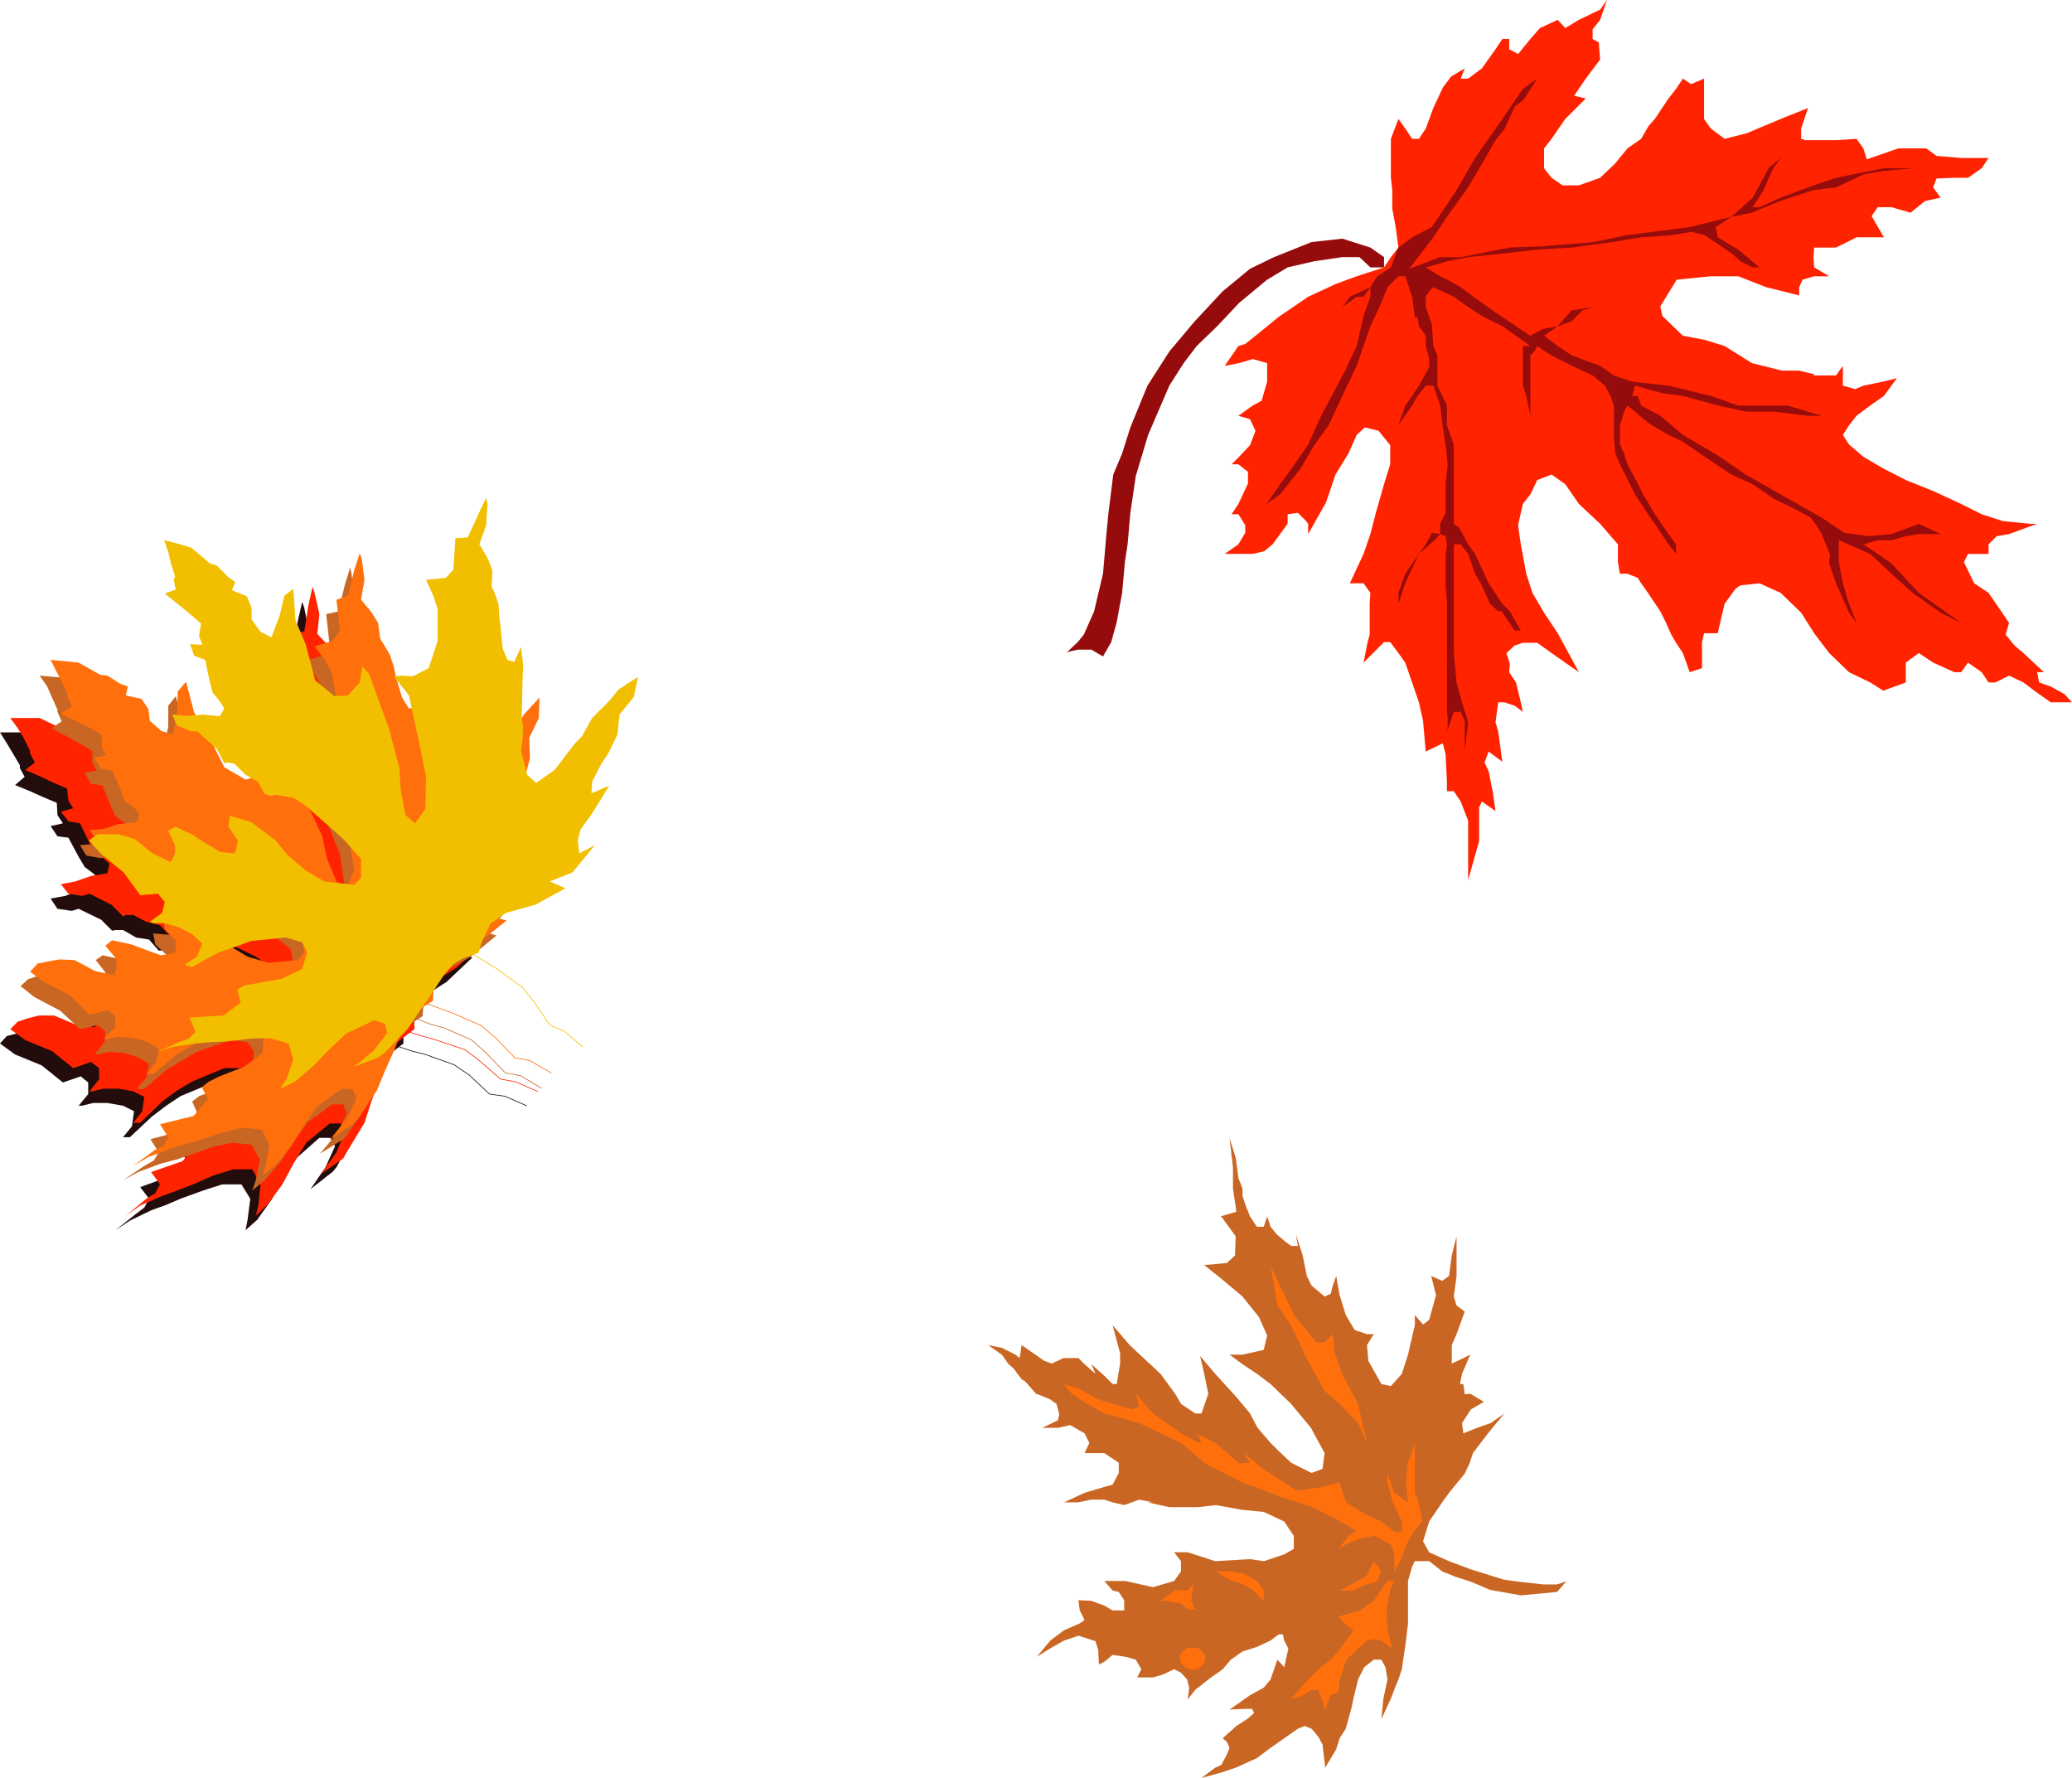<?xml version="1.0" encoding="UTF-8" standalone="no"?>
<svg
   version="1.0"
   width="129.553mm"
   height="111.153mm"
   id="svg22"
   sodipodi:docname="Leaves 02.wmf"
   xmlns:inkscape="http://www.inkscape.org/namespaces/inkscape"
   xmlns:sodipodi="http://sodipodi.sourceforge.net/DTD/sodipodi-0.dtd"
   xmlns="http://www.w3.org/2000/svg"
   xmlns:svg="http://www.w3.org/2000/svg">
  <sodipodi:namedview
     id="namedview22"
     pagecolor="#ffffff"
     bordercolor="#000000"
     borderopacity="0.25"
     inkscape:showpageshadow="2"
     inkscape:pageopacity="0.0"
     inkscape:pagecheckerboard="0"
     inkscape:deskcolor="#d1d1d1"
     inkscape:document-units="mm" />
  <defs
     id="defs1">
    <pattern
       id="WMFhbasepattern"
       patternUnits="userSpaceOnUse"
       width="6"
       height="6"
       x="0"
       y="0" />
  </defs>
  <path
     style="fill:#ff2300;fill-opacity:1;fill-rule:evenodd;stroke:none"
     d="m 327.078,63.178 -6.464,2.101 -4.848,1.777 -6.626,3.07 -7.11,4.847 -4.525,3.716 -3.232,2.585 -1.616,0.485 -3.232,4.686 3.394,-0.646 3.232,-0.969 3.394,0.969 v 1.777 2.585 l -1.293,4.524 -2.101,1.131 -3.394,2.424 2.747,0.808 1.293,2.747 -1.293,3.393 -2.586,2.747 -1.778,1.777 h 1.616 l 2.262,1.777 v 2.747 l -2.262,4.847 -1.616,2.424 h 1.616 l 1.616,2.585 v 1.777 l -1.616,2.747 -3.232,2.262 h 3.232 3.394 l 2.747,-0.646 1.939,-1.616 1.778,-2.424 1.778,-2.424 v -2.262 l 2.424,-0.323 1.939,1.939 0.485,0.646 v 2.424 l 4.202,-7.433 2.262,-6.625 3.07,-5.009 1.939,-4.363 1.939,-1.777 3.232,0.808 2.747,3.393 v 4.524 l -1.454,4.686 -1.939,6.786 -1.293,5.009 -1.616,4.686 -3.232,6.948 h 1.616 1.616 l 1.616,2.262 -0.162,2.585 v 1.777 5.494 l -0.485,1.777 -0.97,4.847 4.848,-4.847 h 1.454 l 1.939,2.585 1.616,2.262 1.616,4.686 1.616,4.686 0.97,4.363 0.646,7.271 4.04,-1.939 0.646,2.585 0.323,6.463 v 4.686 -2.424 h 1.616 l 1.616,2.424 1.778,4.524 v 4.847 9.21 l 2.586,-9.21 v -4.524 -3.393 l 0.646,-1.454 3.232,2.262 -0.646,-4.524 -0.97,-4.847 -0.97,-2.101 0.97,-2.585 3.232,2.424 -0.97,-7.109 -0.646,-2.262 0.646,-4.686 h 1.454 l 2.424,0.808 1.939,1.454 -0.485,-2.262 -1.131,-4.686 -1.616,-2.424 0.162,-1.939 -0.808,-2.585 1.939,-1.777 1.939,-0.646 h 3.394 l 3.394,2.424 6.464,4.524 -5.01,-9.21 -3.232,-4.847 -2.747,-4.686 -1.454,-4.524 -1.293,-6.948 -0.646,-4.524 1.131,-5.009 1.778,-2.262 1.616,-3.393 3.394,-1.293 3.232,2.262 3.232,4.686 5.01,4.686 4.202,4.847 v 4.201 l 0.485,2.747 h 1.778 l 2.424,0.969 0.808,1.293 1.616,2.262 2.909,4.363 1.293,2.585 1.293,2.908 1.131,1.939 1.616,2.424 1.616,4.524 2.909,-0.969 v -6.14 l 0.485,-2.101 h 3.232 l 1.616,-6.948 2.586,-3.555 1.131,-0.808 4.525,-0.485 5.01,2.262 4.848,4.686 3.07,4.847 3.555,4.686 4.686,4.524 5.01,2.424 3.07,1.939 5.333,-1.939 v -2.424 -2.262 l 3.07,-2.262 3.394,2.262 5.01,2.262 h 1.616 l 1.616,-2.262 3.232,2.262 1.616,2.424 h 1.616 l 3.232,-1.616 3.394,1.616 3.232,2.424 3.232,2.262 h 3.394 1.616 l -1.778,-1.939 -3.232,-1.777 -2.747,-0.969 -0.485,-2.424 h 1.616 l -4.848,-4.524 -2.101,-1.777 -2.101,-2.585 0.808,-2.747 -1.616,-2.424 -3.232,-4.686 -3.394,-2.262 -2.424,-5.009 0.97,-1.939 h 3.232 1.616 v -2.262 l 1.939,-1.939 2.909,-0.485 6.626,-2.424 h -1.616 l -6.464,-0.646 -5.01,-1.616 -4.848,-2.424 -6.626,-3.07 -6.464,-2.585 -5.333,-2.747 -4.686,-2.747 -3.394,-2.908 -1.454,-2.262 1.454,-2.262 1.778,-2.262 3.232,-2.424 3.232,-2.262 1.778,-2.424 1.293,-1.777 -3.232,0.808 -4.686,0.969 -1.939,0.808 -2.909,-0.808 v -2.424 -2.262 l -1.616,2.262 h -5.171 l -0.162,-0.323 -3.394,-0.808 h -4.04 l -7.11,-1.777 -6.464,-4.039 -4.686,-1.454 -5.171,-0.969 -4.848,-4.686 -0.485,-2.262 3.878,-6.302 8.08,-0.808 h 6.464 l 6.626,2.585 7.757,1.939 v -1.939 l 0.808,-1.777 2.747,-0.808 h 1.778 1.778 l -3.555,-2.101 -0.162,-2.424 0.162,-2.262 h 1.778 3.394 l 4.848,-2.424 h 5.01 1.454 l -2.909,-5.009 1.454,-2.101 h 3.232 l 4.525,1.293 3.394,-2.747 3.717,-0.808 -1.778,-2.424 0.808,-2.101 4.202,-0.162 h 3.232 l 3.232,-2.262 1.616,-2.424 h -6.464 l -5.818,-0.485 -2.424,-1.777 h -6.626 l -7.434,2.585 -0.808,-2.585 -1.616,-2.262 -4.848,0.323 h -7.272 l -0.97,-0.323 v -2.424 l 1.616,-4.847 -6.464,2.585 -8.08,3.393 -5.171,1.293 -3.232,-2.424 -1.616,-2.262 v -2.585 -6.948 l -3.07,1.293 -1.939,-1.293 -1.616,2.424 -1.778,2.262 -3.232,4.847 -1.454,1.616 -1.778,3.07 -3.232,2.262 -2.909,3.555 -3.555,3.393 -5.01,1.777 h -3.878 l -2.586,-1.777 -1.778,-2.262 v -4.686 l 1.778,-2.262 3.232,-4.686 4.848,-4.847 -2.747,-0.646 2.747,-4.039 3.394,-4.524 -0.323,-4.039 -1.454,-0.808 V 6.948 L 378.144,4.686 379.76,0 l -1.616,2.262 -5.01,2.424 -3.232,1.939 -1.778,-1.939 -4.202,1.939 -2.262,2.585 -2.909,3.555 -2.101,-1.131 V 9.21 h -1.616 l -1.616,2.424 -3.232,4.524 -3.232,2.424 h -1.778 l 0.97,-2.424 -3.232,1.939 -1.939,2.585 -2.262,4.847 -1.778,4.847 -1.293,1.939 -0.323,0.485 h -1.616 l -1.616,-2.424 -1.616,-2.262 -1.778,4.686 v 4.524 4.686 l 0.323,2.908 v 4.363 l 0.808,4.363 0.646,4.847 -1.778,2.262 z"
     id="path1" />
  <path
     style="fill:#960c0c;fill-opacity:1;fill-rule:evenodd;stroke:none"
     d="m 251.934,154.147 2.747,-0.646 h 3.232 l 2.747,1.616 1.939,-3.393 1.293,-4.686 1.293,-6.948 0.646,-7.271 0.646,-4.201 0.646,-7.433 1.293,-8.725 2.909,-9.695 5.01,-11.634 3.394,-5.332 3.07,-4.039 4.848,-4.686 5.171,-5.494 6.626,-5.494 4.848,-2.908 6.302,-1.454 6.626,-0.969 h 4.04 l 2.586,2.424 h 3.232 v -2.424 l -3.232,-2.262 -6.626,-2.101 -7.272,0.808 -8.888,3.555 -5.656,2.747 -6.464,5.332 -6.626,7.109 -5.979,7.109 -5.171,8.079 -4.04,9.856 -1.939,6.14 -2.101,5.009 -1.131,9.048 -0.485,5.009 -0.808,9.372 -2.101,8.887 -2.424,5.494 -1.454,1.777 -2.747,2.585 v 0 z"
     id="path2" />
  <path
     style="fill:#960c0c;fill-opacity:1;fill-rule:evenodd;stroke:none"
     d="m 328.694,63.178 -3.232,2.101 -1.616,2.585 -4.848,2.262 -1.778,2.424 3.394,-2.424 h 1.616 l 1.616,-2.262 v 2.262 l -1.616,4.524 -1.616,7.109 -2.747,5.817 -5.656,10.664 -3.07,6.786 -3.232,4.686 -3.394,4.686 -3.232,4.686 3.232,-2.262 4.848,-6.14 3.232,-5.494 3.394,-4.686 3.232,-6.948 3.394,-7.109 1.616,-4.686 1.616,-4.686 2.586,-5.494 1.454,-3.716 2.586,-2.585 h 1.616 l 1.616,4.847 0.646,4.847 h 0.646 l 0.323,2.101 1.616,2.262 v 2.424 l 0.808,3.07 v 1.939 l -2.424,4.363 -1.616,2.424 -1.616,2.262 -1.616,4.686 3.232,-4.686 1.293,-2.262 1.939,-2.424 h 1.778 l 1.616,4.686 0.646,5.171 0.646,4.201 0.485,4.524 -0.485,4.524 v 4.524 2.424 l -1.293,2.585 v 2.424 l -1.939,-0.323 -1.454,2.747 -1.616,2.262 -3.232,4.686 -1.616,4.524 v 2.585 l 1.616,-4.847 3.232,-6.948 3.717,-3.232 1.293,-1.454 1.293,0.485 0.323,1.939 -0.323,2.424 v 4.524 2.747 l 0.323,4.363 v 4.524 2.424 4.686 4.524 4.847 2.262 2.262 l 0.162,1.293 v 2.424 l -0.162,0.969 1.616,-4.686 h 1.616 l 0.97,2.101 v 7.109 l 0.808,-6.786 -1.454,-4.686 -1.293,-4.686 -0.646,-6.948 v -4.686 -6.948 -4.847 -4.686 -4.524 h 1.616 l 1.778,2.262 1.616,4.686 1.616,2.747 1.939,4.363 1.939,1.777 h 0.808 l 3.07,4.524 h 1.454 l -2.586,-4.524 -1.778,-1.777 -3.232,-4.847 -3.232,-6.948 -1.616,-2.262 -2.101,-3.878 -1.293,-0.969 v -4.686 -2.262 -4.686 -4.524 -2.585 l -1.616,-4.524 v -4.686 l -2.262,-4.686 v -7.271 l -0.97,-2.101 -0.323,-5.009 -1.454,-4.201 v -2.424 l 0.808,-1.293 0.97,-0.969 4.848,2.262 3.394,2.424 3.232,2.101 4.848,2.424 3.232,2.262 3.394,2.424 h -1.778 v 2.262 2.424 4.686 l 0.808,2.424 0.97,4.686 v 4.524 2.262 -4.524 -2.262 -7.109 -2.424 -4.686 l 0.97,-0.969 0.646,-1.293 3.394,2.262 4.848,2.424 4.848,2.262 2.909,2.424 1.293,2.424 0.808,2.262 v 2.424 2.262 2.262 l 0.323,4.363 1.131,2.585 3.555,7.109 3.07,4.686 1.616,2.262 3.232,4.847 1.778,2.262 v -2.262 l -1.778,-2.424 -3.232,-4.686 -2.747,-4.686 -1.293,-2.585 -2.424,-4.524 -0.808,-2.585 -0.97,-2.101 v -4.524 l 0.97,-3.232 0.808,-1.454 1.778,1.454 3.232,2.747 4.686,2.747 3.394,1.616 5.171,3.555 6.302,4.201 5.01,2.262 5.171,3.555 5.333,2.585 3.232,1.777 1.293,1.777 1.293,2.101 1.939,4.847 -0.162,2.101 1.616,4.686 3.07,6.948 1.778,2.424 1.616,4.686 -1.616,-4.686 -1.778,-4.524 -1.454,-4.847 -0.97,-5.009 v -5.171 l 7.434,3.232 5.01,4.686 5.01,4.524 6.626,4.686 4.848,2.424 4.848,4.686 -4.848,-4.686 -10.019,-7.109 -6.464,-6.948 -3.232,-2.262 -3.394,-2.262 3.394,-0.969 h 3.232 l 3.394,-0.969 3.07,-0.485 h 3.394 1.778 l -5.171,-2.424 -6.464,2.424 -5.333,0.485 -5.818,-0.808 -5.333,-3.555 -9.696,-5.494 -8.242,-4.686 -6.626,-4.524 -8.242,-4.847 -5.333,-4.524 -4.525,-2.424 -0.808,-2.262 h -1.293 l 0.646,-2.424 6.464,1.777 4.848,0.646 8.242,2.262 6.787,1.454 h 6.626 l 7.918,0.969 h 3.232 l -8.08,-2.424 h -11.635 l -6.464,-2.262 -10.019,-2.424 -8.565,-0.969 -4.363,-1.454 -3.232,-2.262 -6.626,-2.424 -3.394,-2.262 -3.232,-2.424 3.232,-2.262 3.232,-1.131 2.586,-2.585 2.424,-0.808 -5.01,0.808 -3.232,3.716 -3.555,0.646 -2.909,1.616 -3.394,-2.262 -5.494,-3.716 -3.878,-2.747 -3.717,-2.747 -3.07,-1.777 -1.778,-0.808 -3.394,-2.101 5.171,-1.454 4.848,-0.969 7.918,-0.808 8.403,-0.969 8.242,-0.485 9.534,-1.293 6.787,-1.131 7.11,-0.485 4.686,-0.808 3.232,0.808 6.464,4.363 1.939,1.777 2.909,1.454 h 3.232 -1.616 l -5.01,-4.201 -4.848,-2.908 -0.485,-2.424 3.717,-2.424 4.848,-0.969 6.626,-2.747 7.918,-2.585 5.333,-0.646 6.464,-3.07 4.686,-0.808 6.949,-0.646 h -6.787 l -11.312,2.262 -6.626,2.262 -6.464,2.424 -5.01,2.262 h -1.616 l 2.586,-4.039 2.262,-5.171 1.778,-2.424 -2.747,2.262 -3.878,7.109 -5.01,4.524 -9.858,2.424 -15.029,1.939 -7.757,1.616 -11.958,0.969 -7.918,0.323 -11.474,2.262 h -4.848 l -7.272,2.747 5.656,-7.433 3.232,-4.847 5.01,-6.948 3.878,-6.625 2.586,-4.524 2.101,-2.585 2.424,-5.332 2.101,-1.616 3.232,-5.009 -3.394,2.424 -4.848,7.109 -6.464,9.21 -4.363,7.594 -5.818,8.725 -4.686,2.424 -3.232,2.424 z"
     id="path3" />
  <path
     style="fill:#c96623;fill-opacity:1;fill-rule:evenodd;stroke:none"
     d="m 370.225,373.571 -2.262,2.585 -8.565,0.808 -7.272,-1.293 -4.525,-1.939 -3.555,-1.131 -3.232,-1.293 -3.07,-2.424 h -3.394 l -0.646,1.293 -0.97,3.393 v 6.948 3.07 l -0.485,4.201 -0.97,6.625 -0.808,2.424 -0.808,1.939 -0.97,2.585 -2.262,4.847 0.485,-4.847 0.97,-4.524 -0.485,-2.908 -0.97,-1.777 h -1.778 l -2.262,1.777 -1.454,2.908 -1.131,4.686 -0.485,2.262 -1.293,4.686 -1.454,2.262 -0.808,2.585 -2.586,4.363 -0.646,-5.494 -0.97,-1.777 -1.616,-1.939 -1.616,-0.646 -1.616,0.646 -3.232,2.262 -3.232,2.262 -3.232,2.424 -5.01,2.262 -3.394,1.131 -4.686,1.293 3.232,-2.424 1.454,-0.646 1.293,-2.424 0.646,-1.616 -0.646,-1.454 -0.97,-0.808 3.232,-2.908 2.747,-1.777 1.454,-1.293 -0.485,-0.969 h -1.939 l -3.394,0.162 4.848,-3.393 3.232,-1.777 1.616,-1.939 1.616,-4.686 1.616,1.777 0.97,-4.363 -0.97,-1.939 -0.323,-1.454 h -0.97 l -1.939,1.454 -3.07,1.454 -3.555,1.131 -2.747,1.939 -1.939,2.262 -3.394,2.424 -1.616,1.293 -1.454,1.131 -1.778,2.262 0.323,-2.747 -0.485,-1.939 -1.454,-1.616 -1.616,-0.808 -2.747,1.293 -2.262,0.646 h -3.717 l 0.97,-1.939 -1.293,-2.262 -2.262,-0.646 -3.232,-0.485 -1.939,1.616 -1.293,0.646 -0.162,-3.393 -0.646,-2.101 -4.04,-1.293 -3.394,1.131 -3.394,1.939 -3.07,1.939 3.232,-3.878 3.232,-2.424 3.717,-1.616 1.131,-0.808 -1.131,-2.262 -0.323,-2.424 3.07,0.162 3.07,1.131 1.939,1.131 h 2.747 v -2.424 l -1.293,-1.939 -1.454,-0.323 -1.939,-2.262 h 5.01 l 6.464,1.454 5.01,-1.454 1.616,-2.262 v -2.424 l -1.616,-2.101 h -1.778 5.01 l 6.464,2.101 8.242,-0.485 3.232,0.485 4.848,-1.616 2.262,-1.293 v -3.07 l -2.262,-3.393 -4.848,-2.262 -5.01,-0.485 -6.302,-1.131 -4.202,0.485 h -4.04 -2.747 l -5.171,-1.131 h 1.293 l -3.232,-0.646 -3.555,1.293 -2.747,-0.646 -1.939,-0.646 h -3.07 l -3.232,0.646 h -3.232 l 4.848,-2.262 4.363,-1.293 2.262,-0.646 1.454,-2.747 v -2.424 l -3.394,-2.262 h -1.454 -3.232 l 1.131,-2.424 -1.131,-2.262 -3.394,-1.939 -2.909,0.646 h -3.717 l 3.717,-1.777 0.323,-1.454 -0.646,-2.424 -1.616,-1.131 -3.232,-1.293 -2.586,-2.908 -0.808,-0.485 -1.939,-2.585 -1.131,-0.969 -1.616,-2.262 -3.232,-2.262 3.232,0.646 3.232,1.616 0.97,0.808 0.485,-3.07 5.333,3.716 1.778,0.646 2.747,-1.293 h 3.555 l 1.454,1.454 2.586,2.262 -0.97,-2.262 3.07,2.747 1.939,1.939 h 0.97 l 0.808,-4.847 v -2.424 l -1.778,-6.625 4.04,4.686 2.747,2.585 4.525,4.201 3.555,4.847 1.293,2.262 3.394,2.262 h 1.454 l 1.616,-4.686 -0.485,-2.262 -0.485,-2.424 -0.97,-4.201 3.555,4.201 5.01,5.494 3.232,3.878 1.778,3.393 3.07,3.555 1.939,1.939 2.909,2.747 4.848,2.424 2.586,-0.969 0.485,-3.716 -3.232,-5.978 -4.686,-5.655 -4.848,-4.686 -3.232,-2.424 -3.394,-2.262 -3.07,-2.262 h 3.07 l 5.01,-1.131 0.808,-3.393 -1.939,-4.363 -3.878,-4.847 -3.07,-2.585 -1.939,-1.616 -4.04,-3.232 5.333,-0.485 1.939,-1.777 0.162,-4.524 -3.394,-4.686 h -0.323 l 3.878,-1.131 -0.162,-1.131 -0.646,-4.363 v -5.009 l -0.808,-6.948 1.454,4.686 0.646,4.847 0.97,2.424 v 1.777 l 0.808,2.424 0.97,2.424 1.616,2.424 h 1.616 l 0.808,-2.424 0.808,2.424 1.454,1.777 2.101,1.777 1.293,0.969 h 1.616 l -0.485,-2.747 1.616,5.009 0.97,4.847 1.131,2.262 3.07,2.585 1.454,-0.646 0.485,-1.939 0.808,-2.262 0.808,4.524 1.454,4.686 2.101,3.555 2.909,0.969 h 1.616 l -1.616,2.585 0.323,3.716 3.07,5.494 2.262,0.485 2.586,-2.908 1.454,-4.524 1.616,-6.948 v -2.424 l 1.939,2.262 1.454,-1.131 1.616,-5.817 -1.131,-4.524 2.586,1.131 1.616,-1.131 0.646,-4.847 1.131,-4.524 v 9.372 l -0.646,4.847 0.646,2.101 1.939,1.454 -1.939,5.332 -1.131,2.585 v 4.363 l 2.747,-1.293 1.616,-0.808 -1.939,4.524 -0.485,2.424 h 0.808 l 0.323,2.424 1.293,-0.162 3.232,1.939 -3.07,1.777 -2.101,3.232 0.323,2.424 3.232,-1.293 3.232,-1.131 3.232,-2.262 -3.878,4.686 -3.555,4.686 -0.808,2.424 -1.131,2.424 -3.717,4.524 -1.616,2.262 -3.07,4.524 -1.454,4.686 1.454,2.585 4.686,2.101 5.171,1.939 7.757,2.424 3.555,0.485 5.818,0.646 h 5.333 -2.101 l 2.424,-0.808 v 0 z"
     id="path4" />
  <path
     style="fill:#ff700c;fill-opacity:1;fill-rule:evenodd;stroke:none"
     d="m 329.502,373.571 -0.97,2.101 -0.808,4.524 v 2.424 l 0.162,2.585 1.131,4.363 -2.586,-1.939 -1.616,-0.323 -1.778,0.323 -2.101,1.939 -2.747,2.585 -1.616,4.686 -0.323,3.07 -1.778,0.485 -1.293,3.555 -1.616,-4.686 h -1.454 l -1.778,1.131 -3.232,1.131 4.202,-4.847 2.262,-2.262 2.909,-2.262 2.262,-2.585 3.07,-4.363 -1.616,-1.293 -1.939,-1.939 5.171,-1.454 3.232,-2.262 3.232,-4.686 z"
     id="path5" />
  <path
     style="fill:#ff700c;fill-opacity:1;fill-rule:evenodd;stroke:none"
     d="m 324.654,368.886 1.778,2.424 -1.131,2.424 -2.424,0.646 -3.07,1.454 h -3.232 l 4.848,-2.585 1.454,-0.808 z"
     id="path6" />
  <path
     style="fill:#ff700c;fill-opacity:1;fill-rule:evenodd;stroke:none"
     d="m 334.35,340.932 v 7.109 4.686 l 0.808,1.939 0.97,4.847 -1.939,2.262 -1.454,2.424 -1.778,4.524 -1.454,2.585 v -4.524 l -0.97,-1.939 -3.717,-1.939 -3.394,0.646 -3.232,1.293 -1.939,1.293 2.424,-3.232 1.939,-1.131 -4.363,-2.585 -6.464,-3.232 -6.141,-1.939 -3.394,-1.293 -6.626,-2.424 -8.888,-4.524 -5.656,-4.847 -9.858,-4.686 -8.242,-2.262 -4.848,-2.747 -2.909,-1.939 -1.778,-2.262 3.232,0.969 4.686,2.585 3.555,1.131 4.525,1.293 1.778,-0.646 -0.808,-3.07 4.04,4.686 3.232,2.262 3.394,2.424 3.878,2.101 0.97,0.162 -0.97,-2.101 4.202,2.101 2.747,2.262 2.909,2.585 2.586,-0.162 -1.616,-2.424 4.686,3.878 5.01,3.232 2.909,1.939 5.656,-0.808 4.525,-1.131 1.454,4.686 4.848,2.908 3.555,1.616 3.07,2.424 h 1.778 v -2.424 l -2.262,-4.847 -1.131,-4.363 v -2.262 l 1.616,4.686 3.232,2.262 -0.485,-4.847 0.485,-4.524 z"
     id="path7" />
  <path
     style="fill:#ff700c;fill-opacity:1;fill-rule:evenodd;stroke:none"
     d="m 287.163,371.309 3.394,1.939 3.232,1.131 2.262,1.293 2.586,2.585 v -2.424 l -1.616,-2.262 -3.232,-1.777 -3.232,-0.485 h -3.394 z"
     id="path8" />
  <path
     style="fill:#ff700c;fill-opacity:1;fill-rule:evenodd;stroke:none"
     d="m 282.315,373.571 -0.323,0.808 -0.485,3.878 0.97,2.262 h 1.454 l -3.394,-0.323 -1.454,-1.293 -3.394,-0.646 h -1.454 l 3.555,-2.585 1.293,0.162 h 1.616 l 1.778,-2.262 v 0 z"
     id="path9" />
  <path
     style="fill:#ff700c;fill-opacity:1;fill-rule:evenodd;stroke:none"
     d="m 284.739,391.83 v -0.162 -0.323 l -0.162,-0.162 v -0.162 l -0.162,-0.323 -0.162,-0.162 -0.162,-0.162 v -0.162 l -0.323,-0.162 -0.162,-0.162 -0.162,-0.162 -0.162,-0.162 h -0.162 l -0.162,-0.162 h -0.323 -0.162 -0.323 -0.162 -0.323 -0.323 -0.162 -0.323 l -0.162,0.162 h -0.323 l -0.162,0.162 -0.162,0.162 -0.162,0.162 -0.323,0.162 v 0.162 l -0.162,0.162 -0.162,0.162 -0.162,0.323 v 0.162 l -0.162,0.162 v 0.323 0.162 0.162 0.323 l 0.162,0.162 v 0.162 l 0.162,0.323 0.162,0.162 0.162,0.162 v 0.162 l 0.323,0.162 0.162,0.162 0.162,0.162 0.162,0.162 h 0.323 l 0.162,0.162 h 0.323 l 0.162,0.162 h 0.323 0.323 0.162 0.323 l 0.162,-0.162 h 0.323 l 0.162,-0.162 h 0.162 l 0.162,-0.162 0.162,-0.162 0.162,-0.162 0.323,-0.162 v -0.162 l 0.162,-0.162 0.162,-0.162 0.162,-0.323 v -0.162 l 0.162,-0.162 v 0 0 0 -0.162 0 0 -0.162 0 -0.162 z"
     id="path10" />
  <path
     style="fill:none;stroke:#ff700c;stroke-width:0.162px;stroke-linecap:round;stroke-linejoin:round;stroke-miterlimit:4;stroke-dasharray:none;stroke-opacity:1"
     d="m 284.739,391.83 v -0.162 -0.323 l -0.162,-0.162 v -0.162 l -0.162,-0.323 -0.162,-0.162 -0.162,-0.162 v -0.162 l -0.323,-0.162 -0.162,-0.162 -0.162,-0.162 -0.162,-0.162 h -0.162 l -0.162,-0.162 h -0.323 -0.162 -0.323 -0.162 -0.323 -0.323 -0.162 -0.323 l -0.162,0.162 h -0.323 l -0.162,0.162 -0.162,0.162 -0.162,0.162 -0.323,0.162 v 0.162 l -0.162,0.162 -0.162,0.162 -0.162,0.323 v 0.162 l -0.162,0.162 v 0.323 0.162 0.162 0.323 l 0.162,0.162 v 0.162 l 0.162,0.323 0.162,0.162 0.162,0.162 v 0.162 l 0.323,0.162 0.162,0.162 0.162,0.162 0.162,0.162 h 0.323 l 0.162,0.162 h 0.323 l 0.162,0.162 h 0.323 0.323 0.162 0.323 l 0.162,-0.162 h 0.323 l 0.162,-0.162 h 0.162 l 0.162,-0.162 0.162,-0.162 0.162,-0.162 0.323,-0.162 v -0.162 l 0.162,-0.162 0.162,-0.162 0.162,-0.323 v -0.162 l 0.162,-0.162 v 0 0 0 -0.162 0 0 -0.162 0 -0.162 0 0"
     id="path11" />
  <path
     style="fill:#ff700c;fill-opacity:1;fill-rule:evenodd;stroke:none"
     d="m 300.252,299.083 1.616,9.372 3.232,4.686 3.232,6.948 4.686,8.564 3.555,3.07 4.363,4.524 2.101,4.686 -2.101,-9.21 -3.717,-6.948 -1.778,-5.009 -0.485,-4.524 -1.939,1.939 h -1.939 l -5.171,-6.302 -4.686,-9.695 -0.97,-2.101 z"
     id="path12" />
  <path
     style="fill:#230c0c;fill-opacity:1;fill-rule:evenodd;stroke:none"
     d="m 95.344,246.57 -3.394,2.585 -1.778,1.777 -1.616,3.07 -1.616,5.009 -1.616,4.847 -1.939,4.847 -3.878,7.109 -0.97,1.131 -5.171,4.039 3.555,-5.171 2.262,-5.009 -1.131,-1.939 h -2.586 l -5.494,4.847 -3.232,4.686 -2.424,4.847 -3.555,5.009 -2.747,2.424 0.485,-2.424 0.646,-5.009 -2.101,-3.393 h -4.525 l -4.525,1.454 -5.333,1.939 -3.394,1.454 -3.555,1.293 -5.01,2.424 -3.394,2.262 4.848,-3.878 1.939,-1.454 1.131,-2.101 -2.101,-2.747 7.595,-2.747 3.07,-4.039 -1.454,-2.908 1.454,-1.293 2.747,-1.454 5.494,-2.585 4.04,-3.555 v -4.039 l -1.616,-2.101 h -4.04 l -7.757,3.232 -3.394,2.262 -3.394,2.585 -5.171,4.847 h -1.616 l 2.101,-2.585 0.485,-3.555 -2.586,-1.293 -3.717,-0.646 h -3.394 l -2.586,0.646 h -0.808 l 2.262,-2.747 v -2.747 L 19.069,254.326 14.867,255.78 9.858,251.741 3.555,249.155 0,246.57 l 1.616,-1.777 2.586,-0.646 2.424,-0.808 h 3.717 l 5.171,2.101 4.525,0.646 0.323,-1.939 -0.323,-2.101 -2.747,-2.747 1.778,-1.454 4.363,0.646 1.939,0.808 5.171,1.293 3.07,-0.646 0.485,-0.646 v -2.424 l -2.909,-2.585 -0.646,-2.585 5.333,0.323 6.787,2.262 3.394,2.585 5.01,2.424 5.01,1.293 6.949,-1.293 1.293,-2.101 -1.131,-4.201 -5.171,-3.393 -10.181,-5.009 -3.394,-1.131 -4.686,0.485 -0.485,0.646 h -1.778 l -2.262,-2.585 -3.07,-0.485 -3.07,-1.777 h -1.778 l -0.808,0.162 -2.586,-2.585 -5.333,-2.585 -1.616,0.485 -3.394,-0.485 -1.616,-2.424 3.555,-0.646 3.555,-1.454 3.07,-0.323 0.97,-0.162 0.323,-2.101 -1.454,-1.293 -1.939,-1.454 -1.454,-2.424 -2.424,-4.524 -2.586,-0.323 -1.616,-2.424 2.909,-0.646 -1.293,-1.939 -0.162,-2.908 -3.07,-1.293 -3.232,-1.454 -3.555,-1.454 2.262,-1.939 -1.131,-2.101 v -0.646 L 3.07,178.06 1.616,175.637 0,173.051 h 3.555 3.232 l 5.171,2.585 h 1.616 l 3.394,1.777 1.616,0.646 -0.162,2.101 3.717,0.323 1.778,2.424 0.485,2.585 2.909,2.262 2.747,0.646 0.646,-5.494 v -4.847 l 1.616,-2.424 2.262,7.271 3.717,4.686 4.363,7.594 5.171,2.424 3.07,-0.969 1.939,-4.039 -0.323,-3.716 1.939,1.454 3.555,4.847 4.202,6.14 4.525,8.402 1.454,5.009 2.586,5.171 2.586,1.616 1.616,-4.201 -1.616,-7.433 -3.394,-7.433 -5.333,-9.856 -4.525,-3.716 2.101,-0.485 2.424,-0.646 3.07,-2.747 0.485,-6.948 -1.778,-7.433 -1.778,-2.424 -2.424,-3.232 4.202,-1.616 1.293,-2.424 -1.293,-7.433 2.909,-0.969 1.131,-6.14 0.97,-4.201 0.485,1.454 0.97,4.847 -0.485,4.686 2.586,2.747 1.616,2.424 0.97,3.716 0.97,1.293 1.454,2.262 1.131,2.747 0.646,2.262 1.616,5.009 1.939,2.424 h 1.616 l 0.808,-4.039 1.293,4.039 1.293,4.847 1.616,7.433 0.646,2.262 0.808,2.585 0.323,2.424 2.586,5.171 2.586,1.293 3.555,-4.039 2.909,-7.433 1.131,-2.101 1.616,-5.009 2.747,-5.009 1.778,-3.07 3.232,-4.363 0.323,5.009 -2.101,4.847 0.485,4.686 -0.97,5.009 -0.97,2.585 -0.97,4.847 0.485,2.747 3.555,-2.747 -2.586,7.594 -1.454,4.039 v 2.908 l 0.97,2.747 3.07,-2.747 -3.555,7.433 -4.686,3.555 4.202,0.646 -6.141,5.817 -6.141,3.878 -3.07,3.393 -0.97,4.847 z"
     id="path13" />
  <path
     style="fill:none;stroke:#230c0c;stroke-width:0.162px;stroke-linecap:round;stroke-linejoin:round;stroke-miterlimit:4;stroke-dasharray:none;stroke-opacity:1"
     d="m 91.95,246.57 5.333,1.777 3.232,0.808 6.787,2.424 3.555,2.424 4.848,4.524 3.555,0.485 5.171,2.262"
     id="path14" />
  <path
     style="fill:#ff2300;fill-opacity:1;fill-rule:evenodd;stroke:none"
     d="m 97.929,243.177 -3.394,2.585 -1.939,1.616 -1.454,3.232 -1.616,5.009 -1.778,4.686 -1.616,5.009 -4.202,6.948 -0.808,1.454 -5.333,3.716 3.717,-5.171 1.939,-4.686 -0.808,-2.101 h -2.747 l -5.494,4.524 -3.07,5.009 -2.586,4.847 -3.555,4.847 -2.747,2.585 0.646,-2.585 0.485,-4.847 -1.939,-3.555 h -4.525 l -4.686,1.454 -5.171,2.262 -3.394,1.293 -3.555,1.293 -5.171,2.262 -3.394,2.424 4.848,-4.039 2.101,-1.293 1.131,-2.101 -2.101,-2.908 7.434,-2.585 3.394,-4.201 -1.778,-2.585 1.778,-1.454 2.424,-1.293 5.494,-2.908 4.04,-3.393 v -4.201 l -1.454,-1.939 H 53.005 l -7.757,3.232 -3.717,2.262 -3.232,2.424 -5.171,5.009 h -1.616 l 2.101,-2.747 0.485,-3.393 -2.586,-1.293 -3.394,-0.646 h -3.717 l -2.586,0.646 h -0.646 l 2.262,-2.908 v -2.585 l -1.939,-1.454 -4.202,1.454 -5.01,-4.039 -6.302,-2.585 -3.555,-2.585 1.778,-1.777 2.424,-0.808 2.586,-0.646 h 3.555 l 5.01,2.101 4.686,0.646 0.485,-2.101 -0.485,-2.101 -2.424,-2.585 1.454,-1.616 4.363,0.808 2.262,0.808 5.01,1.293 3.07,-0.808 0.485,-0.485 v -2.424 l -3.07,-2.424 -0.485,-2.747 5.171,0.162 6.949,2.424 3.232,2.585 5.171,2.424 4.848,1.293 6.949,-1.293 1.293,-2.101 -0.97,-4.201 -5.333,-3.555 -10.181,-5.009 -3.232,-1.131 -4.686,0.646 -0.808,0.485 h -1.454 l -2.262,-2.424 -3.232,-0.808 -3.07,-1.616 h -1.778 l -0.646,0.323 -2.747,-2.747 -5.171,-2.585 -1.778,0.485 -3.232,-0.485 -1.778,-2.262 3.394,-0.646 3.717,-1.293 3.07,-0.485 0.808,-0.162 0.485,-2.262 -1.454,-1.293 -1.939,-1.454 -1.293,-2.101 -2.262,-4.686 -2.747,-0.485 -1.778,-2.262 2.909,-0.808 -1.131,-1.777 -0.323,-2.908 -3.07,-1.293 -3.07,-1.454 -3.717,-1.616 2.262,-1.777 -1.131,-2.101 v -0.646 l -1.454,-2.908 -1.454,-2.424 -1.778,-2.424 h 3.555 3.394 l 5.01,2.424 h 1.778 l 3.232,1.939 1.778,0.485 -0.323,2.101 3.717,0.485 1.778,2.262 0.646,2.747 2.747,2.262 2.909,0.646 0.485,-5.655 v -4.847 l 1.778,-2.424 2.424,7.271 3.394,4.847 4.525,7.594 5.01,2.262 3.394,-0.969 1.616,-3.878 -0.162,-3.716 1.939,1.293 3.394,5.009 4.202,6.14 4.686,8.402 1.454,4.847 2.586,5.332 2.586,1.293 1.616,-4.039 -1.778,-7.271 -3.394,-7.271 -5.171,-10.018 -4.525,-3.716 1.939,-0.485 2.586,-0.646 3.07,-2.908 0.485,-6.948 -1.778,-7.109 -1.778,-2.585 -2.586,-3.393 4.363,-1.454 1.293,-2.585 -1.293,-7.433 2.909,-0.808 0.97,-6.14 0.97,-4.363 0.485,1.454 1.131,5.009 -0.485,4.686 2.586,2.747 1.616,2.424 0.808,3.878 0.97,1.131 1.616,2.101 0.808,2.908 0.808,2.424 1.939,4.686 1.616,2.424 h 1.778 l 0.646,-4.039 1.616,4.039 0.97,4.847 1.778,7.433 0.808,2.101 0.323,2.908 0.485,2.262 2.747,5.332 2.424,1.454 3.717,-4.201 2.909,-7.756 1.131,-1.939 1.454,-4.847 2.747,-5.009 1.939,-3.07 3.232,-4.363 0.323,4.847 -2.101,4.847 0.485,4.847 -0.97,4.686 -0.97,2.908 -1.131,4.847 0.485,2.747 3.717,-2.747 -2.586,7.433 -1.616,4.201 v 2.747 l 1.131,2.747 3.07,-2.747 -3.717,7.594 -4.525,3.393 4.04,0.808 -5.979,5.655 -6.302,4.039 -2.909,3.393 -0.97,4.847 v 2.424 z"
     id="path15" />
  <path
     style="fill:none;stroke:#ff2300;stroke-width:0.162px;stroke-linecap:round;stroke-linejoin:round;stroke-miterlimit:4;stroke-dasharray:none;stroke-opacity:1"
     d="m 94.536,243.177 5.171,1.616 3.394,0.969 6.787,2.262 3.394,2.585 5.01,4.363 3.555,0.646 5.171,2.262"
     id="path16" />
  <path
     style="fill:#c96623;fill-opacity:1;fill-rule:evenodd;stroke:none"
     d="m 99.869,240.107 -3.555,2.262 -1.778,1.777 -1.939,2.908 -1.939,4.686 -1.939,4.847 -2.101,4.686 -4.525,6.786 -0.97,1.131 -5.494,3.393 4.04,-4.847 2.262,-4.524 -0.808,-2.262 h -2.586 l -5.818,4.201 -3.394,4.686 -2.909,4.524 -3.878,4.524 -2.909,2.424 0.808,-2.424 0.97,-4.847 -1.939,-3.555 -4.525,-0.485 -4.686,0.969 -5.333,1.939 -3.394,1.131 -3.717,0.969 -5.171,1.939 -3.555,1.939 5.01,-3.393 2.262,-1.293 1.131,-1.939 -1.939,-3.07 7.757,-2.101 3.394,-3.878 -1.293,-2.908 1.616,-1.293 2.586,-0.969 5.818,-2.262 4.363,-3.393 0.162,-4.039 -1.454,-2.101 -4.04,-0.485 -7.918,2.747 -3.555,2.101 -3.555,2.101 -5.494,4.686 -1.616,-0.162 2.262,-2.585 0.646,-3.232 -2.586,-1.616 -3.232,-0.969 -3.555,-0.323 -2.747,0.646 -0.646,-0.162 2.262,-2.747 0.162,-2.585 -1.778,-1.454 -4.202,0.969 -4.686,-4.363 -6.141,-3.232 -3.232,-2.585 1.778,-1.616 2.424,-0.808 2.586,-0.323 3.555,0.323 4.848,2.424 4.525,0.969 0.808,-1.939 -0.485,-2.262 -2.262,-2.908 1.616,-1.131 4.363,0.969 2.101,0.808 5.01,1.777 3.07,-0.323 0.485,-0.808 0.162,-2.424 -2.747,-2.585 -0.485,-2.585 5.333,0.485 6.626,2.908 3.07,2.747 5.01,2.908 4.848,1.616 6.949,-0.808 1.454,-1.939 -0.808,-4.201 -5.01,-4.039 -9.858,-5.655 -3.232,-1.454 -4.686,0.323 -0.646,0.485 -1.778,-0.162 -1.939,-2.585 -3.07,-0.969 -3.07,-1.939 h -1.778 l -0.646,0.162 -2.424,-2.908 -5.171,-3.07 -1.616,0.323 -3.394,-0.646 -1.454,-2.424 3.394,-0.323 3.555,-1.131 3.394,-0.323 0.808,-0.162 0.485,-1.939 -1.293,-1.616 -1.939,-1.293 -1.131,-2.424 -1.939,-4.847 -2.747,-0.485 -1.454,-2.585 2.747,-0.485 -0.97,-1.939 v -2.747 l -3.07,-1.777 -2.909,-1.616 -3.717,-1.939 2.424,-1.616 -0.97,-2.262 v -0.485 l -1.293,-2.908 -1.131,-2.585 -1.778,-2.585 3.555,0.323 3.232,0.162 5.171,2.747 1.616,0.162 3.07,2.101 1.778,0.808 -0.323,2.101 3.717,0.808 1.454,2.262 0.485,2.908 2.586,2.424 2.747,0.646 1.293,-5.332 v -5.009 l 1.778,-2.262 1.939,7.433 3.232,5.171 3.878,7.756 5.01,2.747 3.232,-0.808 2.101,-3.716 v -3.716 l 1.778,1.616 3.07,5.009 3.878,6.625 4.04,8.564 1.293,5.171 2.101,5.332 2.586,1.454 1.778,-3.716 -1.131,-7.594 -3.07,-7.594 -4.525,-10.18 -4.202,-3.878 1.939,-0.646 2.747,-0.323 3.232,-2.585 0.808,-6.948 -1.293,-7.433 -1.454,-2.585 -2.424,-3.393 4.363,-1.454 1.454,-2.262 -0.808,-7.433 2.909,-0.646 1.454,-6.14 1.293,-4.201 0.323,1.454 0.646,5.009 -0.808,4.524 2.424,3.07 1.616,2.585 0.646,3.716 0.808,1.293 1.293,2.424 0.97,2.908 0.485,2.262 1.454,5.009 1.616,2.424 1.939,0.323 0.808,-4.039 1.131,4.201 0.97,5.009 1.131,7.433 0.485,2.262 0.485,2.747 0.162,2.262 2.424,5.332 2.262,1.616 4.04,-3.878 3.232,-7.271 1.293,-1.777 1.778,-4.847 3.232,-4.686 1.939,-3.232 3.555,-4.039 v 5.009 l -2.424,4.686 0.323,4.686 -1.454,4.847 -1.131,2.908 -1.293,4.524 0.323,2.908 3.555,-2.585 -2.909,7.271 -1.778,4.201 v 2.585 l 0.808,2.908 3.07,-2.424 -3.878,7.109 -5.01,3.07 4.04,1.131 -6.302,5.171 -6.464,3.555 -3.232,3.07 -1.293,4.847 -0.162,2.424 z"
     id="path17" />
  <path
     style="fill:none;stroke:#c96623;stroke-width:0.162px;stroke-linecap:round;stroke-linejoin:round;stroke-miterlimit:4;stroke-dasharray:none;stroke-opacity:1"
     d="m 96.475,239.945 5.333,2.101 3.07,0.808 6.626,2.908 3.232,2.908 4.686,4.847 3.555,0.646 4.848,2.908"
     id="path18" />
  <path
     style="fill:#ff700c;fill-opacity:1;fill-rule:evenodd;stroke:none"
     d="m 102.131,236.552 -3.394,2.262 -1.939,1.616 -1.778,3.07 -1.939,4.847 -2.101,4.686 -1.939,4.686 -4.525,6.786 -1.131,1.131 -5.333,3.555 3.878,-4.847 2.262,-4.686 -0.808,-2.262 -2.586,-0.162 -5.818,4.201 -3.394,4.847 -2.747,4.524 -3.878,4.686 -2.909,2.262 0.808,-2.424 0.808,-4.847 -1.778,-3.555 -4.686,-0.485 -4.525,1.131 -5.333,1.777 -3.555,0.969 -3.555,1.131 -5.171,1.939 -3.555,2.101 5.01,-3.716 2.262,-1.131 0.97,-1.939 -1.939,-3.07 7.918,-1.939 3.394,-4.039 -1.454,-2.747 1.616,-1.293 2.586,-1.293 5.818,-2.262 4.363,-3.232 0.162,-4.039 -1.293,-2.101 -4.202,-0.323 -7.918,2.585 -3.555,2.101 -3.717,2.262 -5.333,4.524 -1.616,-0.162 2.262,-2.585 0.808,-3.232 -2.586,-1.616 -3.394,-0.969 -3.555,-0.323 -2.747,0.485 h -0.808 l 2.586,-2.585 0.162,-2.747 -1.939,-1.454 -4.202,1.131 -4.686,-4.686 -6.141,-3.07 -3.232,-2.424 1.778,-1.939 2.424,-0.485 2.747,-0.485 3.555,0.162 4.848,2.585 4.525,0.969 0.646,-2.101 -0.323,-1.939 -2.424,-2.908 1.616,-1.293 4.525,0.969 2.101,0.808 4.848,1.777 3.07,-0.485 0.485,-0.646 v -2.424 l -2.586,-2.585 -0.323,-2.747 5.171,0.646 6.626,2.908 3.232,2.747 4.848,2.908 5.01,1.454 6.949,-0.646 1.454,-1.939 -0.97,-4.363 -5.01,-3.716 -9.696,-5.817 -3.394,-1.293 -4.686,0.162 -0.485,0.323 h -1.778 l -2.101,-2.585 -3.07,-0.969 -2.909,-1.777 -1.939,-0.323 -0.646,0.323 -2.586,-2.908 -4.848,-2.908 -1.939,0.323 -3.07,-0.808 -1.616,-2.424 3.394,-0.323 3.555,-1.131 3.555,-0.323 0.808,-0.162 0.485,-1.939 -1.293,-1.454 -2.101,-1.454 -0.97,-2.585 -2.101,-4.686 -2.586,-0.485 -1.616,-2.585 2.747,-0.485 -0.97,-1.939 v -2.908 l -2.909,-1.777 -3.07,-1.454 -3.717,-1.777 2.586,-1.777 -0.97,-2.101 v -0.646 l -1.293,-2.908 -1.293,-2.424 -1.454,-2.908 3.555,0.323 3.07,0.323 5.171,2.908 1.616,0.162 3.07,1.939 1.778,0.646 -0.485,2.101 3.717,0.808 1.616,2.424 0.323,2.747 2.747,2.424 2.747,0.808 0.97,-5.332 0.162,-4.847 1.939,-2.262 1.939,7.271 3.232,5.171 3.878,7.756 5.01,2.908 3.232,-0.808 2.101,-3.878 -0.162,-3.716 1.778,1.616 3.232,5.171 3.878,6.302 4.04,8.564 1.131,5.332 2.262,5.494 2.424,1.454 1.778,-4.039 -1.131,-7.271 -2.909,-7.756 -4.525,-10.179 -4.363,-3.878 2.101,-0.646 2.586,-0.323 3.232,-2.747 0.97,-6.786 -1.293,-7.271 -1.616,-2.908 -2.424,-3.232 4.363,-1.293 1.616,-2.424 -0.808,-7.271 2.747,-0.969 1.454,-5.978 1.293,-4.039 0.485,1.293 0.646,5.009 -0.808,4.686 2.424,2.908 1.616,2.585 0.485,3.716 0.808,1.293 1.454,2.424 0.97,2.908 0.485,2.424 1.454,4.847 1.616,2.585 h 1.616 l 0.97,-4.039 1.293,4.363 0.808,5.009 1.131,7.433 0.646,2.262 0.323,2.747 0.323,2.262 2.262,5.494 2.424,1.454 3.878,-3.878 3.394,-7.109 1.131,-1.939 1.939,-4.847 3.07,-4.686 1.939,-3.07 3.717,-4.039 -0.162,4.847 -2.262,4.686 0.162,4.847 -1.293,4.847 -1.293,2.585 -1.293,4.847 0.323,2.585 3.717,-2.424 -2.909,7.433 -1.778,3.878 -0.162,2.747 0.808,2.908 3.232,-2.424 -4.04,7.109 -4.848,3.232 4.04,0.969 -6.464,5.171 -6.464,3.393 -3.07,3.232 -1.293,4.847 -0.162,2.585 v 0 z"
     id="path19" />
  <path
     style="fill:none;stroke:#ff700c;stroke-width:0.162px;stroke-linecap:round;stroke-linejoin:round;stroke-miterlimit:4;stroke-dasharray:none;stroke-opacity:1"
     d="m 98.899,236.391 5.171,1.939 3.07,1.131 6.626,2.908 3.394,2.908 4.525,4.686 3.555,0.646 5.01,2.908"
     id="path20" />
  <path
     style="fill:#f2bf00;fill-opacity:1;fill-rule:evenodd;stroke:none"
     d="m 113.12,225.08 -3.878,1.454 -2.101,1.293 -2.262,2.585 -2.747,4.201 -2.909,4.201 -2.909,4.363 -5.494,5.655 -1.293,0.969 -5.818,2.262 4.686,-3.878 3.07,-4.039 -0.485,-2.262 -2.586,-0.808 -6.464,3.07 -4.202,3.878 -3.555,3.716 -4.525,3.878 -3.394,1.616 1.454,-2.262 1.616,-4.686 -1.131,-3.716 -4.525,-1.293 -4.686,0.162 -5.494,0.646 -3.717,0.162 -3.717,0.323 -5.333,0.808 -3.878,1.293 5.494,-2.424 2.262,-0.808 1.616,-1.616 -1.454,-3.393 8.08,-0.485 4.04,-3.07 -0.808,-3.07 1.778,-0.969 2.747,-0.485 6.141,-1.131 4.686,-2.262 1.131,-3.878 -1.131,-2.424 -3.878,-1.131 -8.242,0.808 -3.878,1.454 -3.878,1.293 -6.141,3.393 -1.778,-0.485 2.909,-1.939 1.293,-3.07 -2.424,-2.262 -3.07,-1.616 -3.394,-0.969 h -2.747 l -0.808,-0.323 2.909,-2.101 0.646,-2.585 -1.616,-1.939 -4.202,0.323 -3.878,-5.332 -5.333,-4.363 -2.909,-3.232 2.101,-1.454 h 2.586 2.424 l 3.717,1.131 4.202,3.393 4.363,2.101 0.97,-2.101 V 199.712 l -1.616,-3.393 1.778,-0.969 4.04,1.939 1.939,1.293 4.525,2.747 3.232,0.323 0.485,-0.646 0.485,-2.424 -2.262,-3.232 0.323,-2.585 5.01,1.454 5.818,4.363 2.747,3.393 4.363,3.716 4.363,2.585 7.11,0.808 1.616,-1.616 v -4.524 l -4.202,-4.686 -8.726,-7.756 -2.909,-1.939 -4.525,-0.808 -0.808,0.323 -1.616,-0.485 -1.616,-2.908 -2.909,-1.616 -2.586,-2.585 -1.616,-0.323 -0.808,0.162 -1.778,-3.393 -4.525,-4.039 -1.778,-0.162 -3.07,-1.293 -1.131,-2.585 3.394,0.323 3.878,-0.323 3.232,0.323 h 0.808 l 0.97,-1.777 -1.131,-1.777 -1.616,-1.939 -0.646,-2.424 -1.131,-5.332 -2.586,-0.969 -0.97,-2.747 2.909,0.162 -0.808,-2.101 0.485,-2.908 -2.586,-2.262 -2.586,-2.101 -3.394,-2.747 2.586,-0.969 -0.485,-2.262 0.323,-0.808 -0.97,-3.07 -0.646,-2.747 -0.97,-2.747 3.232,0.808 3.232,0.969 4.363,3.716 1.616,0.485 2.747,2.747 1.616,1.131 -0.808,1.939 3.555,1.454 1.131,2.747 v 2.747 l 2.101,2.908 2.586,1.293 1.939,-5.171 1.131,-4.686 2.101,-1.616 0.485,7.433 2.424,5.655 2.262,8.564 4.525,3.716 3.232,-0.162 2.747,-3.07 0.646,-3.716 1.616,1.777 2.101,5.817 2.586,7.109 2.424,9.21 0.323,5.332 1.131,5.817 2.262,1.939 2.424,-3.393 0.162,-7.594 -1.616,-8.079 -2.424,-11.149 -3.555,-4.524 1.939,-0.162 2.586,0.162 3.717,-1.939 2.101,-6.463 v -7.433 l -0.97,-3.07 -1.778,-3.878 4.686,-0.485 1.778,-1.939 0.485,-7.433 2.909,-0.162 2.586,-5.655 1.778,-3.716 0.323,1.454 -0.323,5.009 -1.616,4.524 1.939,3.232 1.131,2.908 -0.162,3.878 0.646,1.293 0.97,2.747 0.162,2.747 0.323,2.585 0.485,5.171 1.131,2.747 1.616,0.485 1.616,-3.555 0.485,4.201 -0.162,5.009 -0.162,7.594 0.323,2.424 -0.162,2.908 -0.323,2.424 1.454,5.655 2.101,1.939 4.363,-3.07 4.848,-6.302 1.616,-1.616 2.424,-4.363 4.04,-4.039 2.262,-2.747 4.525,-2.908 -0.97,4.686 -3.394,4.201 -0.485,4.686 -2.101,4.363 -1.616,2.424 -2.262,4.363 -0.162,2.747 4.202,-1.777 -4.202,6.786 -2.586,3.555 -0.646,2.585 0.323,3.07 3.717,-1.939 -5.333,6.463 -5.333,2.101 3.717,1.616 -7.11,3.878 -6.949,1.939 -3.717,2.585 -2.101,4.524 z"
     id="path21" />
  <path
     style="fill:none;stroke:#f2bf00;stroke-width:0.162px;stroke-linecap:round;stroke-linejoin:round;stroke-miterlimit:4;stroke-dasharray:none;stroke-opacity:1"
     d="m 109.888,224.272 4.686,2.908 2.909,1.777 5.979,4.363 2.747,3.393 3.717,5.494 3.394,1.454 4.363,3.716"
     id="path22" />
</svg>
